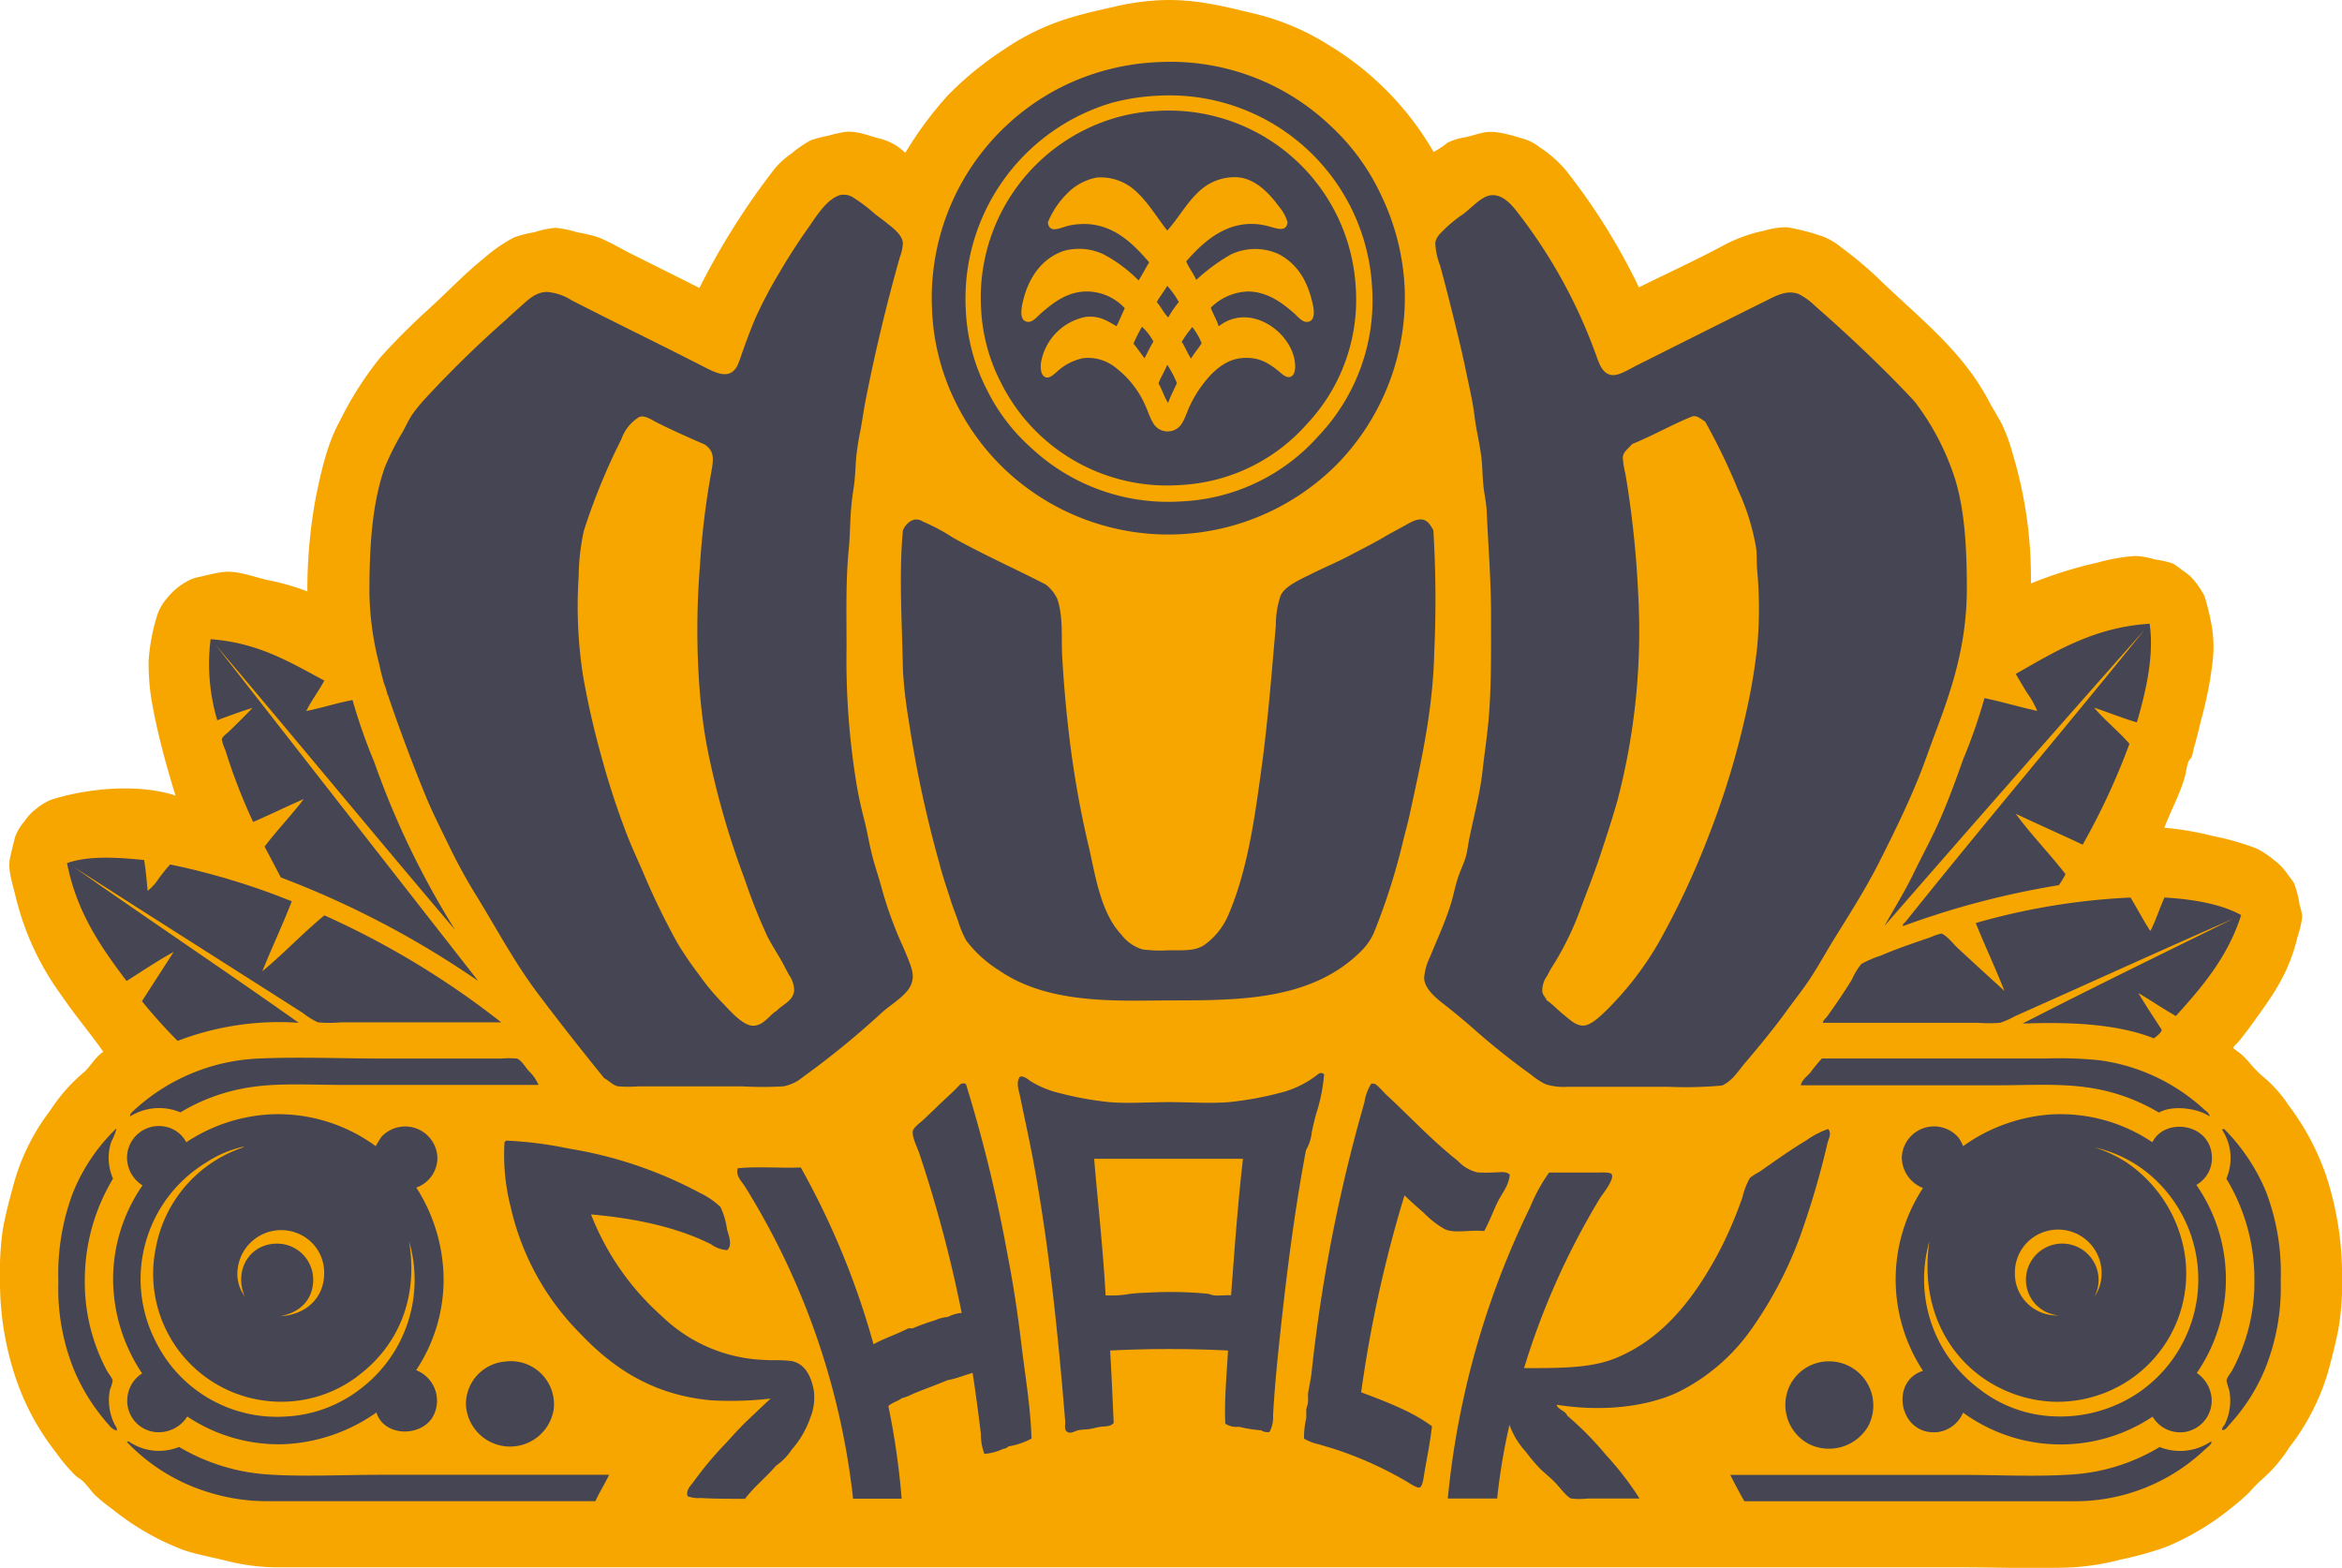 <?xml version="1.0" encoding="UTF-8"?> <svg xmlns="http://www.w3.org/2000/svg" viewBox="0 0 317.88 212.83"><defs><style>.cls-1{fill:#f7a600;}.cls-1,.cls-2{fill-rule:evenodd;}.cls-2{fill:#454553;}</style></defs><title>dubshack</title><g id="Layer_2" data-name="Layer 2"><g id="Layer_1-2" data-name="Layer 1"><path class="cls-1" d="M315.86,160A34,34,0,0,0,310.6,150a17.52,17.52,0,0,0-3.62-4,17.26,17.26,0,0,1-1.83-1.95c-.25-.24-.55-.6-.95-.94s-1.07-.75-1.07-.89.59-.65.78-.89c.79-1,1.55-2,2.18-2.9,2.51-3.47,4.6-6.4,5.75-11.24a14.54,14.54,0,0,0,.65-2.78,8.92,8.92,0,0,0-.36-1.54,13.32,13.32,0,0,0-.77-3,13,13,0,0,0-.82-1.13,8.18,8.18,0,0,0-1.9-2,13.27,13.27,0,0,0-2.31-1.54,35.76,35.76,0,0,0-6-1.72,42.3,42.3,0,0,0-6.56-1.12c.84-2.26,2.08-4.44,2.78-6.92.18-.64.23-1.34.47-2,.11-.3.35-.45.47-.72a7.32,7.32,0,0,0,.24-1c.36-1.26.69-2.54,1-3.91a50.62,50.62,0,0,0,1.6-8.11,16.87,16.87,0,0,0-.11-4.61,34.78,34.78,0,0,0-.95-4,2,2,0,0,0-.18-.42,11.93,11.93,0,0,0-1.77-2.42,13.43,13.43,0,0,0-1.18-.89,9.51,9.51,0,0,0-1.25-.88,15.22,15.22,0,0,0-2.42-.54,11.11,11.11,0,0,0-2.56-.47,24.89,24.89,0,0,0-5.14.88,58,58,0,0,0-9.11,2.85,58.61,58.61,0,0,0-2.54-17.82,24,24,0,0,0-1.37-3.73c-.57-1.11-1.25-2.14-1.83-3.25-3.55-6.71-9.14-11-14.45-16.1a50,50,0,0,0-5.5-4.67,8.64,8.64,0,0,0-3.32-1.78,29.3,29.3,0,0,0-4.08-1,10.47,10.47,0,0,0-3.08.46,20.52,20.52,0,0,0-5.26,1.84c-3.91,2.12-8.05,4-11.78,5.86a84.78,84.78,0,0,0-10-16,16.58,16.58,0,0,0-3.44-3A6.77,6.77,0,0,0,207,18.91c-1.44-.42-3.81-1.23-5.44-.95-.85.15-1.67.44-2.61.66a8.33,8.33,0,0,0-2.49.76,10.34,10.34,0,0,1-1.88,1.24A40.75,40.75,0,0,0,180.27,6.07a33.41,33.41,0,0,0-10.18-4.26c-3.93-.94-8-2-12.66-1.78a34.16,34.16,0,0,0-6.21.89c-1.91.43-3.74.83-5.51,1.36a32.18,32.18,0,0,0-9.35,4.38,45.07,45.07,0,0,0-7.58,6.15,48.64,48.64,0,0,0-5.86,7.87h-.12a7.49,7.49,0,0,0-3.49-1.89c-1.4-.34-2.93-1.05-4.55-.89a20.16,20.16,0,0,0-2.37.53,17.88,17.88,0,0,0-2.32.6,15.1,15.1,0,0,0-2.59,1.77,11.48,11.48,0,0,0-2.32,2.08A99.52,99.52,0,0,0,94.93,39.09c-3.13-1.58-6-3-9.23-4.62-1.41-.69-3-1.69-4.62-2.3a24.24,24.24,0,0,0-2.78-.65,14.37,14.37,0,0,0-2.9-.59,12.08,12.08,0,0,0-2.84.59,16.1,16.1,0,0,0-2.78.71,20.24,20.24,0,0,0-4.09,2.83c-2.64,2.1-4.83,4.46-7.22,6.63s-4.79,4.52-6.93,6.93a46.41,46.41,0,0,0-5.38,8.46c-1.67,3-2.53,6.66-3.31,10.53a68.4,68.4,0,0,0-1.13,12.67,33.73,33.73,0,0,0-5.62-1.59c-1.94-.46-4.08-1.34-6.16-1-1,.16-2,.43-3,.65a5.1,5.1,0,0,0-1.35.47,9.05,9.05,0,0,0-3,2.49,6.66,6.66,0,0,0-1.3,2.37,26.54,26.54,0,0,0-1.12,6.09,31.07,31.07,0,0,0,.65,6.63c.76,4,1.89,8,3,11.6-5.2-1.7-12.29-.92-16.93.59a8.24,8.24,0,0,0-2,1.24,6.62,6.62,0,0,0-1.6,1.72,6.46,6.46,0,0,0-1.24,2.08c-.22.82-.42,1.68-.65,2.65-.42,1.75.29,3.59.71,5.39A37.5,37.5,0,0,0,8.4,135.2c1.82,2.69,3.89,5.1,5.62,7.58-1.17.75-1.79,2.12-2.78,2.9a23.32,23.32,0,0,0-4.44,5.09,29.07,29.07,0,0,0-5,10.18C1.25,163,.7,165,.35,167.1A44.64,44.64,0,0,0,0,174.38a41,41,0,0,0,2.24,13,33.74,33.74,0,0,0,5.39,9.83,22.49,22.49,0,0,0,2.6,3.08c.33.3.73.5,1.07.83.66.63,1.14,1.43,1.78,2a23.44,23.44,0,0,0,2.13,1.71,35.35,35.35,0,0,0,9.64,5.56c1.88.65,4,1,6.1,1.54a28.59,28.59,0,0,0,6.8.83q114.29,0,228.34,0c5.09,0,10.22.22,15.26,0a33.37,33.37,0,0,0,6.52-1.06,45.11,45.11,0,0,0,6-1.66,35.47,35.47,0,0,0,9.47-5.74,21.15,21.15,0,0,0,2-1.77,21.17,21.17,0,0,1,1.89-1.9,19.56,19.56,0,0,0,3.49-4.14,30.92,30.92,0,0,0,5.21-10.06c.56-2,1.07-4,1.48-6.1a37.46,37.46,0,0,0,.48-7.16A43.48,43.48,0,0,0,315.86,160Z"></path><g id="DsjHhI.tif"><path class="cls-2" d="M157.3,8.43a31.48,31.48,0,0,1,23.38,8.73,30.14,30.14,0,0,1,6.75,9.27,32.34,32.34,0,0,1,3.23,12.8,32.46,32.46,0,0,1-8.73,23.32,32.26,32.26,0,0,1-45.38,1.32,32,32,0,0,1-6.82-9.22,31,31,0,0,1-3.23-12.79,32.06,32.06,0,0,1,17.88-30.2A32.44,32.44,0,0,1,157.3,8.43ZM151,13.93a27.73,27.73,0,0,0-19.91,28.23A26.2,26.2,0,0,0,134,53a25.89,25.89,0,0,0,6,7.83,27.18,27.18,0,0,0,20.22,7.24,26.43,26.43,0,0,0,18.71-8.86,26.69,26.69,0,0,0,7.3-20.26A27.55,27.55,0,0,0,157,13,29.38,29.38,0,0,0,151,13.93Z"></path><path class="cls-2" d="M156.87,15.07A25.41,25.41,0,0,1,184,38.8a24.62,24.62,0,0,1-6.63,18.78,24.55,24.55,0,0,1-17.16,8.26,25.19,25.19,0,0,1-24.28-13.76,24.25,24.25,0,0,1-2.75-9.92A25.43,25.43,0,0,1,151.37,16,24.52,24.52,0,0,1,156.87,15.07Zm-4,9.93a7,7,0,0,0-4-.9,7.63,7.63,0,0,0-4.07,2.21,11.86,11.86,0,0,0-2.58,3.89c.24,1.63,1.78.65,2.93.41,5.28-1.06,8.43,2.24,10.83,5-.5.8-.93,1.68-1.44,2.46a19.54,19.54,0,0,0-4.72-3.53,7.79,7.79,0,0,0-5.44-.48c-2.91,1-4.71,3.5-5.5,6.7-.29,1.16-.56,2.81.6,2.93.73.08,1.34-.76,1.85-1.19,1.57-1.36,3.58-3,6.34-2.93a7.08,7.08,0,0,1,5,2.27c-.39.8-.73,1.67-1.13,2.45-1.28-.76-2.35-1.49-4.25-1.26a7.65,7.65,0,0,0-6,6.22c-.11,1,.06,1.93.84,2,.47,0,.92-.45,1.19-.66A7.58,7.58,0,0,1,147,48.62a6,6,0,0,1,4.6,1.43,12.93,12.93,0,0,1,3.89,5.08c.42.87.77,2.29,1.56,2.93a2.29,2.29,0,0,0,2.87,0c.77-.64,1.12-2,1.56-2.93a16.16,16.16,0,0,1,1.67-2.81c1.14-1.55,2.94-3.47,5.31-3.7,2.58-.27,4,.88,5.27,1.91.14.11.71.71,1.25.66.72-.08.9-1,.78-2-.48-4.16-6.11-8.2-10.34-4.9-.3-.9-.76-1.64-1.08-2.52a7.5,7.5,0,0,1,5-2.2c2.71,0,4.77,1.62,6.28,2.93.5.43,1.15,1.32,1.91,1.19,1-.16.87-1.51.6-2.63-.75-3.18-2.18-5.31-4.6-6.58a7.71,7.71,0,0,0-6.46.06A25.1,25.1,0,0,0,162.37,38c-.4-.89-1-1.64-1.37-2.51,2.43-2.79,6-6.12,11.12-4.79,1.12.29,2.5.89,2.64-.53a5.86,5.86,0,0,0-1.14-2.1c-1.22-1.66-3.07-3.76-5.56-4a7,7,0,0,0-3.95.9c-2.45,1.4-3.86,4.33-5.68,6.33C156.81,29.25,155.18,26.32,152.87,25Z"></path><path class="cls-2" d="M123.33,130.35c-.28-.71-.57-1.41-.84-2a53.42,53.42,0,0,1-2.93-8.19c-.45-1.57-.93-3-1.25-4.31-.38-1.55-.62-3.07-1-4.54s-.73-3-1-4.55A104.57,104.57,0,0,1,114.9,87.9c0-4.55-.12-9.13.3-13.33.14-1.44.17-2.9.24-4.31a38.09,38.09,0,0,1,.42-4c.22-1.41.24-2.83.36-4.24a36.09,36.09,0,0,1,.59-3.71c.24-1.29.41-2.6.66-3.88,1.28-6.54,2.87-13.18,4.66-19.5a6.31,6.31,0,0,0,.42-1.92c-.1-1.21-1.44-2.12-2.27-2.8-.45-.38-1-.74-1.49-1.14a23.18,23.18,0,0,0-3-2.27,2.38,2.38,0,0,0-1.84-.3c-1.89.65-3.28,3.08-4.49,4.78s-2.67,4-3.65,5.69a59.83,59.83,0,0,0-3.22,6.09c-.7,1.61-1.3,3.27-1.92,5a14.52,14.52,0,0,1-.6,1.61c-1.08,2-3,.9-4.78,0-6.07-3.11-11.63-5.79-17.71-8.91a7.31,7.31,0,0,0-3.34-1.13c-1.6,0-2.74,1.24-3.71,2.09-.64.56-1.31,1.17-1.91,1.73A150,150,0,0,0,57.55,54.29a22,22,0,0,0-1.61,2c-.47.72-.83,1.48-1.25,2.28a36.06,36.06,0,0,0-2.45,4.84c-1.7,4.79-2.1,10.49-2.1,17a40.81,40.81,0,0,0,1.38,9.93,17,17,0,0,0,.4,1.67,7.86,7.86,0,0,0,.43,1.35h0l.25.94a.11.11,0,0,0,.1.09l0,.08a1.54,1.54,0,0,0,.05.17s0,0,0,0c1.6,4.7,3.34,9.32,5.19,13.81,1,2.36,2.18,4.64,3.28,6.93A74.5,74.5,0,0,0,64.91,122c2.62,4.3,5,8.74,8,12.74s6,7.79,9.08,11.6c.79.44,1.2,1,1.92,1.13a16.7,16.7,0,0,0,2.74,0h14.06a50.17,50.17,0,0,0,5.62,0,5.8,5.8,0,0,0,2.63-1.25,116.72,116.72,0,0,0,10.7-8.73c1.33-1.21,3.37-2.32,4-3.82C124.13,132.53,123.81,131.59,123.33,130.35Zm-15.54,4.13c-.15,1.44-1.58,1.86-2.4,2.76-.82.4-1.71,2-3.17,2s-3.3-2.23-4.12-3.06a30.17,30.17,0,0,1-3.23-3.88A45.32,45.32,0,0,1,91.94,128a97.7,97.7,0,0,1-4.67-9.63c-.71-1.64-1.48-3.28-2.15-5A109.09,109.09,0,0,1,81.71,103c-1-3.57-1.87-7.25-2.57-11.24a61.44,61.44,0,0,1-.6-13.46A30.58,30.58,0,0,1,79.26,72a85.41,85.41,0,0,1,5.08-12.38,5.7,5.7,0,0,1,2.4-3c.68-.36,1.84.45,2.5.78,2,1,4.48,2.11,6.4,2.93,1.38.94,1.24,2,.85,4.06A108.48,108.48,0,0,0,95,76.84c-.69,8.48-.37,18.14,1.14,25.41a112.27,112.27,0,0,0,4.9,17,78.18,78.18,0,0,0,3.1,7.83c.59,1.16,1.35,2.32,2,3.47.27.49.61,1.2,1,1.86A3.71,3.71,0,0,1,107.79,134.48Z"></path><path class="cls-2" d="M259.85,54.48a34.62,34.62,0,0,1,5.56,10.7c1.24,4.12,1.55,9.14,1.55,14.7,0,7.93-2.21,14.12-4.43,20-.75,2-1.42,4-2.21,5.92-1.57,3.84-3.4,7.56-5.26,11.24s-4,7-6.1,10.4c-1.06,1.71-2,3.44-3.11,5.15s-2.31,3.19-3.46,4.78c-1.67,2.3-3.62,4.67-5.5,6.88-1,1.15-1.68,2.43-3.17,3.11a55.34,55.34,0,0,1-7.31.17H212.78a8.05,8.05,0,0,1-3-.35,10.13,10.13,0,0,1-2-1.32,96.31,96.31,0,0,1-7.54-6c-1.12-1-2.46-2.12-3.71-3.11s-3.12-2.3-3.23-3.94a7.54,7.54,0,0,1,.78-2.87c1-2.47,2.27-5.17,3-7.77.27-1,.48-2,.78-2.93s.7-1.76,1-2.63.39-1.92.59-2.88c.61-3,1.44-6,1.79-9.21.24-2.15.57-4.35.79-6.63.41-4.58.35-9.41.35-14.36s-.4-9.62-.59-14.17c-.06-1.11-.31-2.19-.43-3.29s-.14-2.25-.23-3.35c-.19-2.19-.76-4.25-1-6.27s-.73-4-1.14-6-.88-4-1.31-5.75c-.69-2.82-1.42-5.75-2.22-8.66a9.57,9.57,0,0,1-.65-3.11,2.44,2.44,0,0,1,.65-1.2,18.41,18.41,0,0,1,3.17-2.69c1.22-.94,2.41-2.3,3.59-2.51,1.59-.28,2.84,1.13,3.65,2.16a70.54,70.54,0,0,1,10.76,19.49c.42,1.14.87,2.73,2.34,2.74.94,0,2.22-.84,3.17-1.31,5.88-2.95,11.7-5.87,17.69-8.85,1.28-.63,2.74-1.45,4.31-.84a8.8,8.8,0,0,1,2.22,1.61C250.94,45.53,255.67,50,259.85,54.48Zm-30.26,2.09c-2.51,1-5.54,2.71-8.07,3.71-.46.6-1.2,1-1.26,1.84a13,13,0,0,0,.36,2.22,135.12,135.12,0,0,1,1.73,16.26,90.65,90.65,0,0,1-2.81,28.05c-.73,2.58-1.56,5.1-2.39,7.6s-1.84,5-2.75,7.47a40.67,40.67,0,0,1-3.4,7,16,16,0,0,0-1,1.74,3.31,3.31,0,0,0-.66,2.15c.08.53.4.69.6,1.19.72.44,1.41,1.24,2.27,1.92s1.63,1.51,2.69,1.5,2.42-1.37,3.23-2.16a43.39,43.39,0,0,0,7.06-9.21A110.43,110.43,0,0,0,232,113.25,111.67,111.67,0,0,0,236.94,97a79.06,79.06,0,0,0,1.56-9.15,56.23,56.23,0,0,0,0-10.46c-.1-1.18,0-2.25-.18-3.23a31,31,0,0,0-2.39-7.6,83.74,83.74,0,0,0-4.49-9.33C230.87,56.89,230.29,56.28,229.59,56.57Z"></path><path class="cls-2" d="M158.43,38.8A11.78,11.78,0,0,1,160,41a16.12,16.12,0,0,0-1.44,2.09c-.6-.61-1-1.46-1.55-2.09C157.43,40.24,158,39.55,158.43,38.8Z"></path><path class="cls-2" d="M155,44.36a7.3,7.3,0,0,1,1.55,2c-.43.73-.81,1.5-1.2,2.28-.51-.67-1-1.39-1.5-2A21.13,21.13,0,0,1,155,44.36Z"></path><path class="cls-2" d="M163.1,46.58c-.44.74-1,1.33-1.44,2.1-.48-.7-.79-1.56-1.26-2.28a14.11,14.11,0,0,1,1.44-2A9.41,9.41,0,0,1,163.1,46.58Z"></path><path class="cls-2" d="M158.43,49.51A14.53,14.53,0,0,1,159.74,52c-.39.9-.86,1.73-1.19,2.69-.54-.77-.8-1.83-1.31-2.63C157.56,51.15,158.08,50.41,158.43,49.51Z"></path><path class="cls-2" d="M125.25,70.8A25.91,25.91,0,0,1,129.37,73c4,2.24,8.34,4.17,12.56,6.34a5.3,5.3,0,0,1,1.55,1.91c.86,2.35.55,5.34.69,7.8.18,3.19.44,6.36.8,9.54a135,135,0,0,0,2.66,15.72c1,4.07,1.6,9.41,4.58,12.57a5.63,5.63,0,0,0,2.87,2,18.63,18.63,0,0,0,3.53.12c2.19,0,3.59.1,4.85-.72a9.6,9.6,0,0,0,3.23-4c2.61-6,3.6-13.17,4.48-19.61.92-6.62,1.42-13.16,2-19.79a12.44,12.44,0,0,1,.66-4.07c.69-1.35,2.76-2.19,4.36-3,1.76-.87,3.44-1.57,5-2.4s3.25-1.66,4.78-2.57c.7-.41,1.52-.85,2.39-1.32s1.79-1.1,2.63-1,1.16.81,1.56,1.44a156.62,156.62,0,0,1,.12,16.62c-.2,8.15-1.85,15.1-3.35,22.06-.24,1.11-.56,2.24-.84,3.36a85.38,85.38,0,0,1-4,12.61,8.1,8.1,0,0,1-1.73,2.5c-7.36,7.36-18.51,6.6-28.11,6.71-7,.08-15,.06-21-4.07a16.76,16.76,0,0,1-4.49-4.07,14.51,14.51,0,0,1-1.14-2.75c-.34-.94-.72-1.9-1-2.8-.52-1.66-1.12-3.36-1.55-5.09a159.23,159.23,0,0,1-4.13-19.32,61.89,61.89,0,0,1-.78-6.81c-.09-6.09-.57-12.75,0-18.89C122.91,71.06,124.07,70,125.25,70.8Z"></path><path class="cls-2" d="M303.2,124.68c-9.75,4.26-19.72,8.82-29.72,13.27a11.35,11.35,0,0,1-2,.89,19.51,19.51,0,0,1-3.06,0h-21c0-.29.36-.56.6-.89,1.14-1.58,2.27-3.23,3.35-5a9.65,9.65,0,0,1,1.25-2.08,14.18,14.18,0,0,1,2.64-1.14c2.33-1,4.27-1.63,6.82-2.52a6.76,6.76,0,0,1,1.37-.47c.56,0,1.82,1.54,2.22,1.91,2.16,2,4.26,3.93,6.39,5.86-1.23-3.13-2.64-6.09-3.89-9.21a90.85,90.85,0,0,1,21-3.46c.93,1.49,1.73,3.1,2.7,4.54.74-1.42,1.24-3.06,1.91-4.54,3.81.21,7.69.87,10.41,2.38-1.82,5.71-5.29,9.75-8.86,13.7-1.76-1-3.36-2.1-5.08-3.11,1,1.71,2.1,3.33,3.17,5-.11.4-.67.85-1.08,1.14-4.73-1.88-11-2.27-17.82-2C284,134.08,293.64,129.4,303.2,124.68Z"></path><path class="cls-2" d="M73.1,147.28H46.92c-4.54,0-9-.29-12.81.29A25.79,25.79,0,0,0,24.49,151a7.45,7.45,0,0,0-6.82.54c-.09-.35.34-.65.54-.84a26.63,26.63,0,0,1,16.75-7c5.57-.26,11.44,0,17.57,0H68a11.8,11.8,0,0,1,2.15,0c.54.14,1.16,1.14,1.61,1.67A5.93,5.93,0,0,1,73.1,147.28Z"></path><path class="cls-2" d="M247.29,143.69h30.32a53.9,53.9,0,0,1,7.35.24,26.13,26.13,0,0,1,14.17,6.64c.27.25.74.52.78,1-1.29-1-4.84-1.69-6.88-.54a25.79,25.79,0,0,0-9.69-3.41c-3.83-.57-8.27-.29-12.79-.29H244.42c.16-.76.86-1.21,1.31-1.74A19.57,19.57,0,0,1,247.29,143.69Z"></path><path class="cls-2" d="M179.72,145.84a23.22,23.22,0,0,1-1.07,5.33c-.23.82-.42,1.68-.6,2.5a6,6,0,0,1-.79,2.46c-1.71,9.06-2.87,18.62-3.88,28.58-.24,2.44-.45,4.93-.59,7.47a4,4,0,0,1-.49,2.21,1.6,1.6,0,0,1-1.13-.23,18.38,18.38,0,0,1-3-.48,2.79,2.79,0,0,1-1.86-.42c-.15-3.21.19-6.67.37-9.93a158.72,158.72,0,0,0-16,0c.19,3.24.33,6.54.48,9.81-.4.55-1.07.45-1.74.54-.46.06-1,.22-1.49.3s-1.14.07-1.61.18-.94.5-1.44.23-.26-1-.3-1.43c-1-12.31-2.26-24.28-4.36-35.52-.54-2.87-1.15-5.62-1.75-8.54-.15-.82-.65-2,0-2.76.55-.07,1,.34,1.37.6a13.33,13.33,0,0,0,4.07,1.67,44.81,44.81,0,0,0,6.64,1.2c2.48.22,5.39,0,8.13,0s5.62.21,8.14,0a44.94,44.94,0,0,0,6.69-1.2,13.56,13.56,0,0,0,5.44-2.63A.59.59,0,0,1,179.72,145.84Zm-29.66,30a13.64,13.64,0,0,0,3.17-.18,21.72,21.72,0,0,1,2.45-.18,53.56,53.56,0,0,1,8,.12c.37,0,.72.19,1.08.24.78.09,1.57-.07,2.33,0,.49-6.36.91-12.4,1.62-18.54H148.51C149,163.27,149.71,169.39,150.06,175.8Z"></path><path class="cls-2" d="M131.11,147.16a197.61,197.61,0,0,1,5.61,23c.79,4,1.42,8.18,1.92,12.38s1.23,8.37,1.37,12.74a9.79,9.79,0,0,1-3.17,1.07c-.13.25-.49.28-.72.35a7.31,7.31,0,0,1-2.51.66,7.33,7.33,0,0,1-.47-2.68c-.33-2.73-.71-5.63-1.13-8.32-1.15.34-2.19.78-3.42,1-1.52.65-3.09,1.19-4.66,1.85a7.89,7.89,0,0,1-1.55.6c-.53.43-1.34.58-1.8,1.07a102.84,102.84,0,0,1,1.8,12.56h-6.59a101.26,101.26,0,0,0-14.65-42.33c-.43-.71-1.34-1.5-1-2.52,2.61-.27,5.74,0,8.55-.11a108.15,108.15,0,0,1,9.87,24c1.48-.82,3.21-1.37,4.73-2.16h.59a26.66,26.66,0,0,1,3-1.08,5.46,5.46,0,0,1,1.79-.47,4.55,4.55,0,0,1,1.86-.54,178.18,178.18,0,0,0-5.75-21.65c-.26-.8-1-2.19-.89-3,.07-.53,1.06-1.2,1.55-1.67s1.16-1.1,1.62-1.55c1.14-1.14,2.28-2.08,3.22-3.11A.71.71,0,0,1,131.11,147.16Z"></path><path class="cls-2" d="M186.12,147.1c.11,0,.23,0,.36,0,.39.05,1.2,1.05,1.67,1.5,3.32,3.06,6.14,6.16,9.74,9a5.27,5.27,0,0,0,2.63,1.55,21.34,21.34,0,0,0,2.4,0c.67,0,1.48-.19,2,.3-.13,1.53-1.09,2.57-1.67,3.77s-1.09,2.6-1.8,3.89c-1.94-.2-3.95.36-5.32-.24a12.48,12.48,0,0,1-2.87-2.22c-.92-.8-1.8-1.59-2.63-2.38A172.65,172.65,0,0,0,184.75,189c3.43,1.3,6.89,2.59,9.61,4.61-.29,2.51-.66,4.11-1.07,6.58-.06.39-.21,1.61-.6,1.73s-1.41-.61-1.91-.89a50,50,0,0,0-9.62-4.32c-.74-.24-1.45-.42-2.16-.65a6.43,6.43,0,0,1-2-.77,10.76,10.76,0,0,1,.3-2.76c0-.37,0-.71,0-1.07s.19-.7.23-1.08,0-.72,0-1.08c.09-.84.39-2,.49-3a216.4,216.4,0,0,1,7.17-36.65A6.81,6.81,0,0,1,186.12,147.1Z"></path><path class="cls-2" d="M15.81,153.26A10.24,10.24,0,0,1,15.1,155a7,7,0,0,0,.24,5,26.73,26.73,0,0,0-3.83,13.69,25.46,25.46,0,0,0,3,12.37c.23.44.75,1,.78,1.38a5.86,5.86,0,0,1-.36,1.19,7.28,7.28,0,0,0,.66,4.79c.1.2.38.48.23.78a2,2,0,0,1-1-.72,26.75,26.75,0,0,1-4.78-7.53A29.47,29.47,0,0,1,7.92,174a31.44,31.44,0,0,1,2-12.14,25.32,25.32,0,0,1,5.8-8.61Z"></path><path class="cls-2" d="M248.12,153.26c.54.54.08,1.32-.06,1.85a114.68,114.68,0,0,1-3.76,12.79,53.81,53.81,0,0,1-6.52,12.44,26.57,26.57,0,0,1-10.22,8.74c-4.31,1.94-10.24,2.58-16.27,1.61.1.64,1.2.8,1.44,1.49a43.36,43.36,0,0,1,5.25,5.33,41.18,41.18,0,0,1,4.55,5.91h-7a10.12,10.12,0,0,1-2.27,0c-.53-.14-1.67-1.64-2.1-2.08-.74-.79-1.53-1.37-2.15-2a21.84,21.84,0,0,1-1.91-2.27,10.76,10.76,0,0,1-2.22-3.65,83,83,0,0,0-1.67,10h-6.7a115.16,115.16,0,0,1,11.19-39.58,22.77,22.77,0,0,1,2.56-4.67h6.58c.7,0,1.72-.07,1.92.24.4.7-1.32,2.79-1.56,3.18a101.77,101.77,0,0,0-10.34,23.13c5.1,0,9.28,0,12.61-1.43,6.48-2.7,10.68-8.39,13.88-14.41a54.84,54.84,0,0,0,3.17-7.41,9.67,9.67,0,0,1,1-2.57,8.1,8.1,0,0,1,1.31-.84c2.13-1.49,4.06-2.89,6.33-4.25A12,12,0,0,1,248.12,153.26Z"></path><path class="cls-2" d="M301.7,153.26h.19a26.49,26.49,0,0,1,5.67,8.49,30.86,30.86,0,0,1,2,12.14,29.52,29.52,0,0,1-2.15,12,25.55,25.55,0,0,1-4.84,7.53c-.24.26-.48.7-.9.72-.19-.31.19-.56.3-.78a7.35,7.35,0,0,0,.6-4.66,10.12,10.12,0,0,1-.36-1.26c0-.38.52-1,.78-1.44a25.33,25.33,0,0,0,3-12.32A26.26,26.26,0,0,0,302.18,160a7,7,0,0,0-.54-6.58C301.62,153.34,301.7,153.33,301.7,153.26Z"></path><path class="cls-2" d="M98.7,169.7a4,4,0,0,1-2.16-.78c-4.44-2.23-10-3.52-16.32-4.06a36,36,0,0,0,9.68,13.87,21.06,21.06,0,0,0,12,5.73c.84.11,1.79.15,2.74.19a19.32,19.32,0,0,1,2.82.11c1.82.37,2.65,2.08,3,4a7.29,7.29,0,0,1-.48,3.7,13,13,0,0,1-2.51,4.31,8,8,0,0,1-2.16,2.21c-1.26,1.51-2.93,2.81-4.19,4.48-2,0-4.14,0-6-.11a4.19,4.19,0,0,1-1.79-.24c-.28-.87.5-1.51.9-2.09a46.94,46.94,0,0,1,4.19-5c1-1.09,1.94-2.16,3-3.17s2.1-2,3.18-3a46.83,46.83,0,0,1-8.07.24c-8-.72-13.4-4.47-17.71-9a35.35,35.35,0,0,1-9.5-17.22,28.5,28.5,0,0,1-.84-8.85c.17-.06.1-.18.3-.18a51.87,51.87,0,0,1,8.43,1.08,56.7,56.7,0,0,1,17.76,6,10.84,10.84,0,0,1,2.81,1.91,10.28,10.28,0,0,1,.89,3C98.88,167.68,99.48,169,98.7,169.7Z"></path><path class="cls-2" d="M68.56,184.83a5.85,5.85,0,0,1,6.58,6.58,6,6,0,0,1-11.9-.72A5.8,5.8,0,0,1,68.56,184.83Z"></path><path class="cls-2" d="M247.65,184.83a6,6,0,0,1,5.91,8.79,6.16,6.16,0,0,1-7.94,2.45,6,6,0,0,1-2.76-7.83A5.89,5.89,0,0,1,247.65,184.83Z"></path><path class="cls-2" d="M82.67,200.2c-.58,1.23-1.29,2.33-1.86,3.58H36.09a26.28,26.28,0,0,1-7.72-1.19,25.56,25.56,0,0,1-11.12-6.82c0-.05,0-.06.06-.06s.06-.06.12-.06a7.27,7.27,0,0,0,6.88.77,27.07,27.07,0,0,0,11.84,3.72c4.82.35,10.2.06,15.48.06Z"></path><path class="cls-2" d="M300.14,195.65c.11.41-.55.82-.89,1.14a25.61,25.61,0,0,1-17.64,7H236.76c-.67-1.17-1.3-2.36-1.91-3.58h31c5.28,0,10.66.29,15.49-.06a26.26,26.26,0,0,0,11.79-3.72A7.5,7.5,0,0,0,300.14,195.65Z"></path><path class="cls-2" d="M291.06,85.51q-17.71,20-35.28,40.18c1.3-2.32,2.74-4.63,3.94-7.11s2.54-4.9,3.66-7.48,2.13-5.34,3.1-8.07a72.58,72.58,0,0,0,2.87-8.26c2.46.51,4.74,1.2,7.17,1.74A13.16,13.16,0,0,0,275.1,94c-.52-.84-1-1.67-1.5-2.52,5.3-3,10.56-6.33,18.17-6.81.66,4.59-.64,9.6-1.73,13.39-2-.58-3.84-1.34-5.8-2,1.35,1.65,3.31,3.19,4.79,4.91a92.81,92.81,0,0,1-6.35,13.69c-3-1.41-6.07-2.77-9.08-4.19,2,2.74,4.59,5.41,6.75,8.19a11.24,11.24,0,0,1-.9,1.5,114,114,0,0,0-21.16,5.56c-.11-.27.23-.44.36-.6C269.21,111.9,280.4,98.74,291.06,85.51Z"></path><path class="cls-2" d="M29.22,87.48q17.84,22.86,35.69,45.69a125.57,125.57,0,0,0-26.79-14.06c-.74-1.39-1.46-2.8-2.21-4.18,1.69-2.24,3.63-4.23,5.32-6.46-2.31,1-4.55,2.11-6.87,3.11a77.46,77.46,0,0,1-3.77-9.75,6.27,6.27,0,0,1-.48-1.43c0-.36.68-.82,1-1.14,1.11-1.05,2.15-2.11,3.17-3.17-1.64.51-3.23,1.09-4.79,1.68a26.74,26.74,0,0,1-.9-11c6.54.49,10.86,3.18,15.43,5.62-.77,1.43-1.73,2.67-2.45,4.13,2.16-.43,4.11-1.08,6.28-1.49a73.93,73.93,0,0,0,2.93,8.37,114.09,114.09,0,0,0,11,22.84C51,113.56,40.12,100.33,29.22,87.48Z"></path><path class="cls-2" d="M10,117.68c10.1,7.1,20.6,14.12,30.55,21.16a38.42,38.42,0,0,0-16.44,2.46,70.72,70.72,0,0,1-4.84-5.39c1.42-2.24,2.88-4.45,4.3-6.69-2.07,1.13-4.3,2.63-6.39,3.95-3.45-4.58-6.76-9.27-8.08-16,2.9-1.06,7.11-.77,10.46-.42.24,1.38.35,2.85.48,4.18a7.08,7.08,0,0,0,1.55-1.73,23.65,23.65,0,0,1,1.5-1.85,96,96,0,0,1,16.51,5c-1.25,3.24-2.71,6.3-4,9.5,2.8-2.3,5.52-5.2,8.43-7.59a114.92,114.92,0,0,1,24,14.52H46.26a17.05,17.05,0,0,1-3.12,0,10.13,10.13,0,0,1-2-1.25C30.81,130.94,20.25,124.25,10,117.68Z"></path><path class="cls-2" d="M51,155.59a13.92,13.92,0,0,1,.77-1.26,4.38,4.38,0,0,1,7.6,2.81,4.28,4.28,0,0,1-2.87,4.07,23.25,23.25,0,0,1,3.71,12.44A22.18,22.18,0,0,1,56.48,186a4.45,4.45,0,0,1,2.15,6.52c-1.76,2.58-6.52,2.45-7.54-.78a23.46,23.46,0,0,1-12.67,4.31,22.39,22.39,0,0,1-13-3.76A4.6,4.6,0,0,1,21,194.39a4.26,4.26,0,0,1-3.71-4.65,4.33,4.33,0,0,1,2-3.3,23.18,23.18,0,0,1-3.94-12.79,22.38,22.38,0,0,1,4-12.74,4.43,4.43,0,0,1-2.09-4.18,4.32,4.32,0,0,1,4.9-3.83,4.09,4.09,0,0,1,3.12,2.16,22.9,22.9,0,0,1,11.24-3.78A22.45,22.45,0,0,1,51,155.59Zm-2.52,31.27a17.12,17.12,0,0,1-9.69,3.41,17.37,17.37,0,0,1-17.63-20.93A17.8,17.8,0,0,1,32.32,156c.33-.14,1.29-.44.54-.3A15,15,0,0,0,28,157.8,18.52,18.52,0,0,0,21.08,182a18.35,18.35,0,0,0,17.69,10.29A18,18,0,0,0,49,188.48a18.58,18.58,0,0,0,6.52-20C56.94,177.1,53.33,183.31,48.46,186.86ZM44,172.81a5.73,5.73,0,0,0-2-4.42,5.94,5.94,0,0,0-9.74,3.88,5.08,5.08,0,0,0,.84,3.53c0,.07.15.34.06.06-1.49-3.8,1.11-7.45,5.09-7a4.91,4.91,0,0,1,4.24,5.33c-.23,2.55-2,4-4.43,4.48C41.36,178.5,44,176.34,44,172.81Z"></path><path class="cls-2" d="M292.14,155.06c1.67-3.35,7.63-2.64,8.06,1.67a4.18,4.18,0,0,1-2.09,4.12,22.46,22.46,0,0,1,.06,25.53,4.65,4.65,0,0,1,2,3.29,4.32,4.32,0,0,1-3.64,4.72,4.36,4.36,0,0,1-4.36-2.08,22.5,22.5,0,0,1-25.72-.55,4.37,4.37,0,0,1-3.35,2.63c-5.28.66-6.71-6.87-2.09-8.3a22.61,22.61,0,0,1,0-24.82,4.51,4.51,0,0,1-2.88-4.07,4.38,4.38,0,0,1,7.61-2.87,4.57,4.57,0,0,1,.71,1.26,23.22,23.22,0,0,1,12-4.31A22.34,22.34,0,0,1,292.14,155.06Zm-3.41,2.8a18.58,18.58,0,0,1,7.71,11.84,17.38,17.38,0,0,1-7.71,17.82,17.57,17.57,0,0,1-10.23,2.75,17.92,17.92,0,0,1-9.62-3.41c-4.86-3.54-8.24-9.93-7-18.36a18.58,18.58,0,0,0,6.7,20,17.53,17.53,0,0,0,10.28,3.77,19,19,0,0,0,11.07-3,18.62,18.62,0,0,0,3.23-28.52,17.48,17.48,0,0,0-8.92-5A17.11,17.11,0,0,1,288.73,157.86ZM275,173.29a4.93,4.93,0,1,1,9.39,2.51c-.16.4.22-.3.18-.24a5.55,5.55,0,0,0,.66-2.21,5.91,5.91,0,0,0-9.75-5,5.8,5.8,0,0,0-2,4.48,5.67,5.67,0,0,0,5.92,5.73A4.85,4.85,0,0,1,275,173.29Z"></path></g></g></g></svg> 
